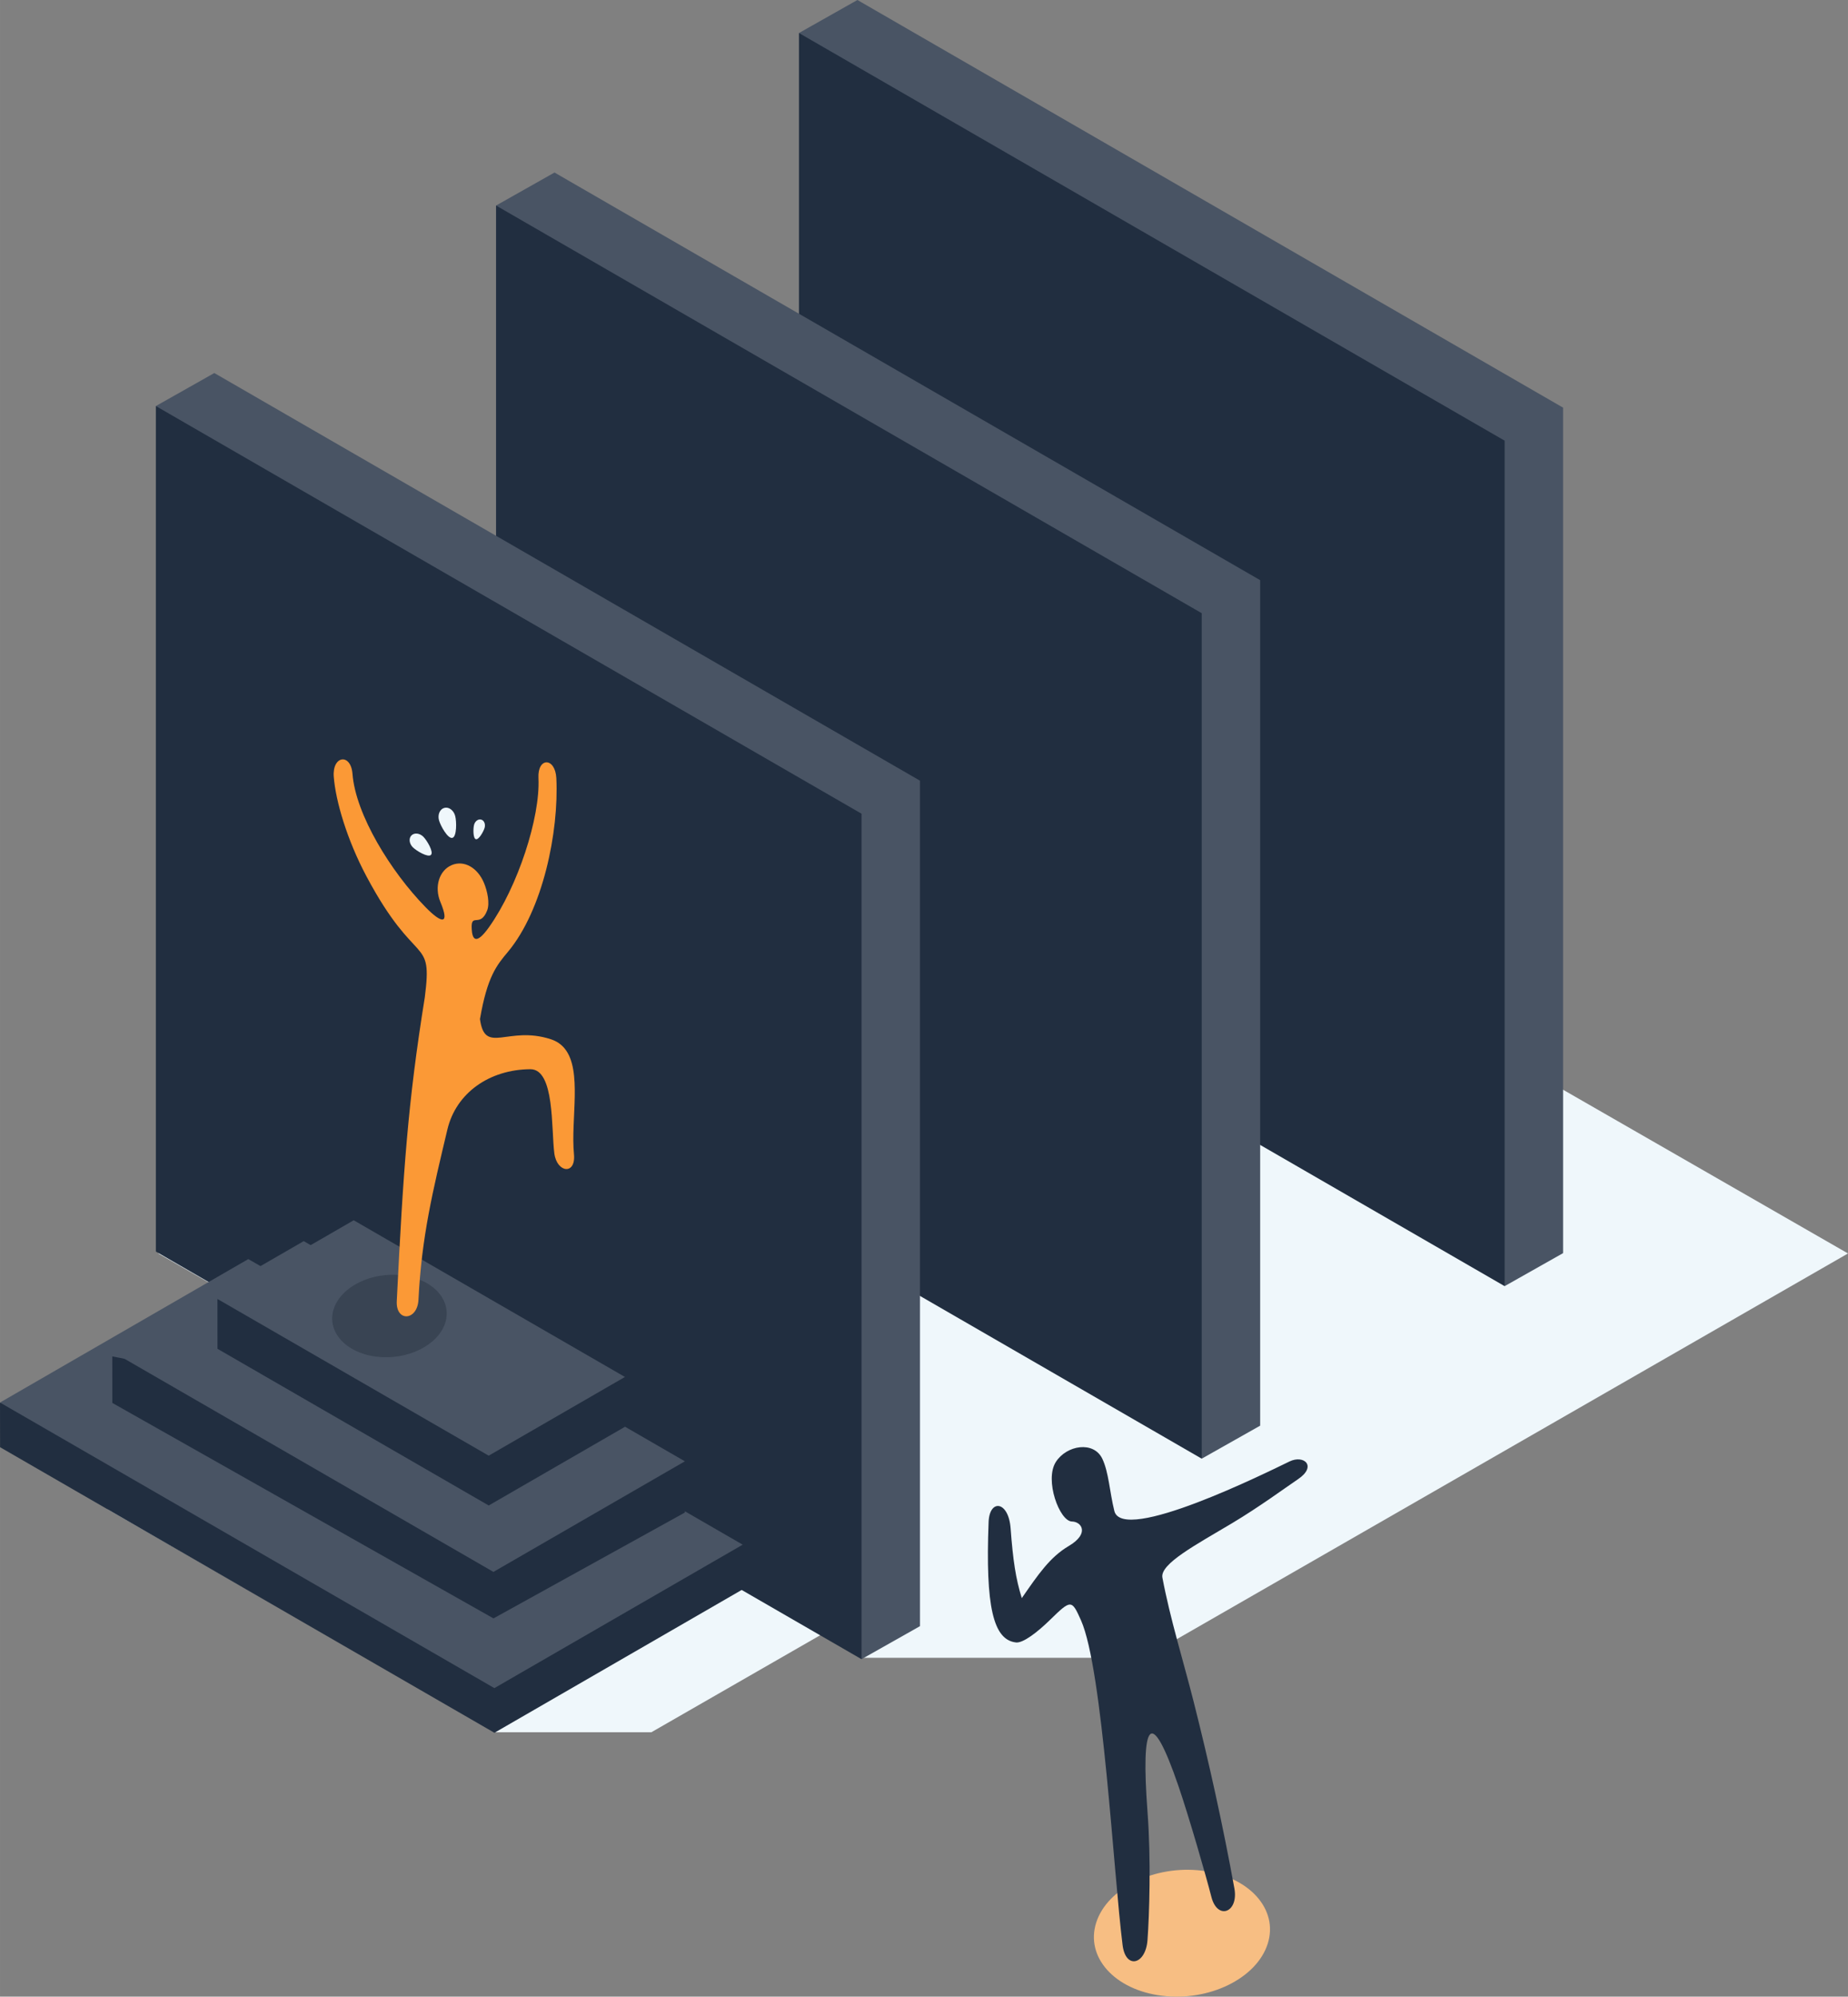 <?xml version="1.0" encoding="UTF-8"?> <svg xmlns="http://www.w3.org/2000/svg" xmlns:xlink="http://www.w3.org/1999/xlink" xmlns:xodm="http://www.corel.com/coreldraw/odm/2003" xml:space="preserve" width="72.102mm" height="77.857mm" version="1.1" style="shape-rendering:geometricPrecision; text-rendering:geometricPrecision; image-rendering:optimizeQuality; fill-rule:evenodd; clip-rule:evenodd" viewBox="0 0 6034.34 6516.03"><rect x="0" y="0" width="6034.34" height="6516.03" fill="#808080" stroke="none"/> <defs> <style type="text/css"> .fil2 {fill:#212E40} .fil4 {fill:#394453} .fil1 {fill:#495464} .fil0 {fill:#EFF7FB} .fil3 {fill:#F7BE83} .fil5 {fill:#FB9936} </style> </defs> <g id="Plan_x0020_1">  <polygon class="fil0" points="1618.25,4197.5 2126.89,4197.5 3394.18,4925.33 2126.89,5653.15 1618.25,5653.15 350.95,4925.33 "></polygon> <polygon class="fil0" points="2814.47,2771.05 3736.66,2771.05 6034.34,4090.64 3736.66,5410.23 2814.47,5410.23 516.78,4090.64 "></polygon> <polygon class="fil1" points="5104.01,1330.36 2799.77,0 2608.88,107.76 4913.14,4197.3 5104.01,4089.54 "></polygon> <polygon class="fil2" points="4913.14,1438.12 2608.88,107.76 2608.88,2866.95 4913.14,4197.3 "></polygon> <path class="fil3" d="M3794.08 6513.05c154.6,19.18 309.2,-56.64 345.31,-169.33 36.11,-112.7 -59.95,-219.62 -214.54,-238.8 -154.6,-19.18 -309.21,56.63 -345.32,169.33 -36.1,112.7 59.95,219.62 214.55,238.8z"></path> <polygon class="fil1" points="4114.9,1893.4 1810.65,563.04 1619.77,670.8 3924.01,4760.33 4114.9,4652.58 "></polygon> <polygon class="fil2" points="3924.01,2001.16 1619.77,670.8 1619.77,3429.98 3924.01,4760.34 "></polygon> <polygon class="fil1" points="3004.04,2547.74 699.79,1217.37 508.91,1325.14 2813.16,5414.68 3004.04,5306.92 "></polygon> <polygon class="fil2" points="2813.16,2655.5 508.91,1325.15 508.91,4084.32 2813.16,5414.69 "></polygon> <g id="_2813307793584"> <path class="fil0" d="M1450.95 2636.48c14.6,-3.92 30.41,7.77 35.32,26.1 4.92,18.32 5.5,67.84 -9.1,71.76 -14.6,3.91 -38.86,-39.27 -43.76,-57.6 -4.91,-18.33 2.95,-36.35 17.54,-40.26z"></path> <path class="fil0" d="M1571.08 2674.67c9.55,2.56 14.69,14.35 11.47,26.35 -3.21,11.98 -19.07,40.22 -28.63,37.67 -9.55,-2.56 -9.16,-34.95 -5.95,-46.93 3.21,-11.99 13.57,-19.63 23.11,-17.08z"></path> <path class="fil0" d="M1343.57 2726.3c9.5,-9.49 26.85,-7.52 38.77,4.39 11.91,11.91 34.36,49.74 24.86,59.25 -9.49,9.48 -47.32,-12.96 -59.25,-24.87 -11.91,-11.92 -13.88,-29.28 -4.39,-38.77z"></path> </g> <path class="fil2" d="M3447.62 4771.17c-37.55,58.96 12.04,193.59 52.67,194.23 31.33,0.49 58.49,39.18 -10.25,79.8 -61.78,36.5 -99.43,92.24 -153.56,170.23 -19.71,-63.46 -28.72,-122.9 -36.45,-227.37 -6.7,-90.56 -69,-96.91 -71.9,-21.07 -10.57,275.19 14.81,385.04 89.56,393.08 23.43,2.53 70.67,-34.23 110.57,-73.21 69.14,-67.56 71.21,-67.23 101.61,1.15 71.22,160.35 106.16,827.01 135.8,1060.13 10.16,79.91 75.26,63.71 81.27,-16.57 6.06,-81.19 11.83,-262.47 0.16,-417.37 -22.31,-296 9.65,-352.01 100.89,-85.61 35.23,102.9 90.78,295.73 107.51,361.54 19.78,77.9 89.59,51.6 75.18,-27.55 -37.18,-204.04 -82.4,-409.43 -133,-609.14 -34.68,-136.94 -76.34,-269.03 -102.05,-404.97 -8.46,-44.77 110.16,-107.54 227.29,-177.39 88.38,-52.71 173.68,-115.5 215.57,-143.79 62.76,-42.37 19.49,-80.69 -27.84,-57.82 -73.07,35.3 -545.19,269.93 -571.97,161.45 -15.45,-62.57 -18.19,-126.18 -39.2,-170.23 -28.13,-58.98 -116.66,-44.78 -151.87,10.49z"></path> <polygon class="fil2" points="1614.46,5654.87 0.18,4722.87 -0,4577.1 2424.74,5041.4 2425.31,5186.74 "></polygon> <polygon class="fil1" points="1614.29,5509.11 -0,4577.11 810.84,4108.96 2425.14,5040.97 "></polygon> <polygon class="fil2" points="1611.35,5281.57 366.74,4578.36 366.6,4426.64 2236.36,4784.29 2236.5,4936 "></polygon> <polygon class="fil1" points="1611.22,5129.86 366.61,4411.29 991.77,4050.36 2236.37,4768.92 "></polygon> <polygon class="fil2" points="1595.85,4913.1 710.17,4401.76 710.07,4239.16 2040.63,4493.67 2040.72,4656.26 "></polygon> <polygon class="fil1" points="1595.76,4750.52 710.07,4239.17 1154.95,3982.31 2040.63,4493.67 "></polygon> <path class="fil4" d="M1229.13 4427.45c100.58,12.48 201.15,-36.83 224.64,-110.15 23.49,-73.31 -39,-142.86 -139.56,-155.34 -100.57,-12.48 -201.15,36.83 -224.63,110.15 -23.49,73.31 38.99,142.86 139.56,155.34z"></path> <path class="fil5" d="M1475.17 2823.14c41.1,-17.12 84.72,9.18 105.29,58.5 11.26,27.01 19.27,66.61 10.3,89.56 -23.03,58.97 -53.71,4.76 -50.47,60.65 1.7,29.57 11.24,57.6 56.73,-6.35 93.63,-131.55 167.49,-357.97 161.25,-486.21 -3.52,-68.84 54.81,-68.42 58.35,0.44 8.49,174.82 -43.7,429.7 -158.09,566.62 -36.12,43.21 -67.34,79.67 -91.26,219.27 15.92,118.62 90.71,19.95 231.58,65.97 19.37,6.34 34.1,16.85 45.25,30.6 57.84,71.41 19.12,230.19 30.1,344.52 6.59,68.75 -55.71,60.93 -64.1,-2.57 -10.46,-79.42 1.69,-275.32 -78.44,-274.79 -132.79,0.89 -242.31,76.75 -270.85,196.93 -47.4,199.51 -84.1,348.74 -94.37,555.34 -3.41,69.1 -74.27,73.52 -70.85,4.43 21.22,-427.11 36.1,-647.29 91.46,-990.98 26.6,-205.97 -27.29,-88.88 -190.41,-395.11 -63.26,-118.76 -100.62,-245.17 -106.82,-325.3 -5.33,-68.98 55.89,-77.83 61.21,-8.86 10.29,132.85 125.3,318.96 238.34,434.56 53.24,54.48 80.15,58.65 48.64,-16.87 -20.57,-49.31 -3.93,-103.18 37.17,-120.33z"></path> </g> </svg> 
